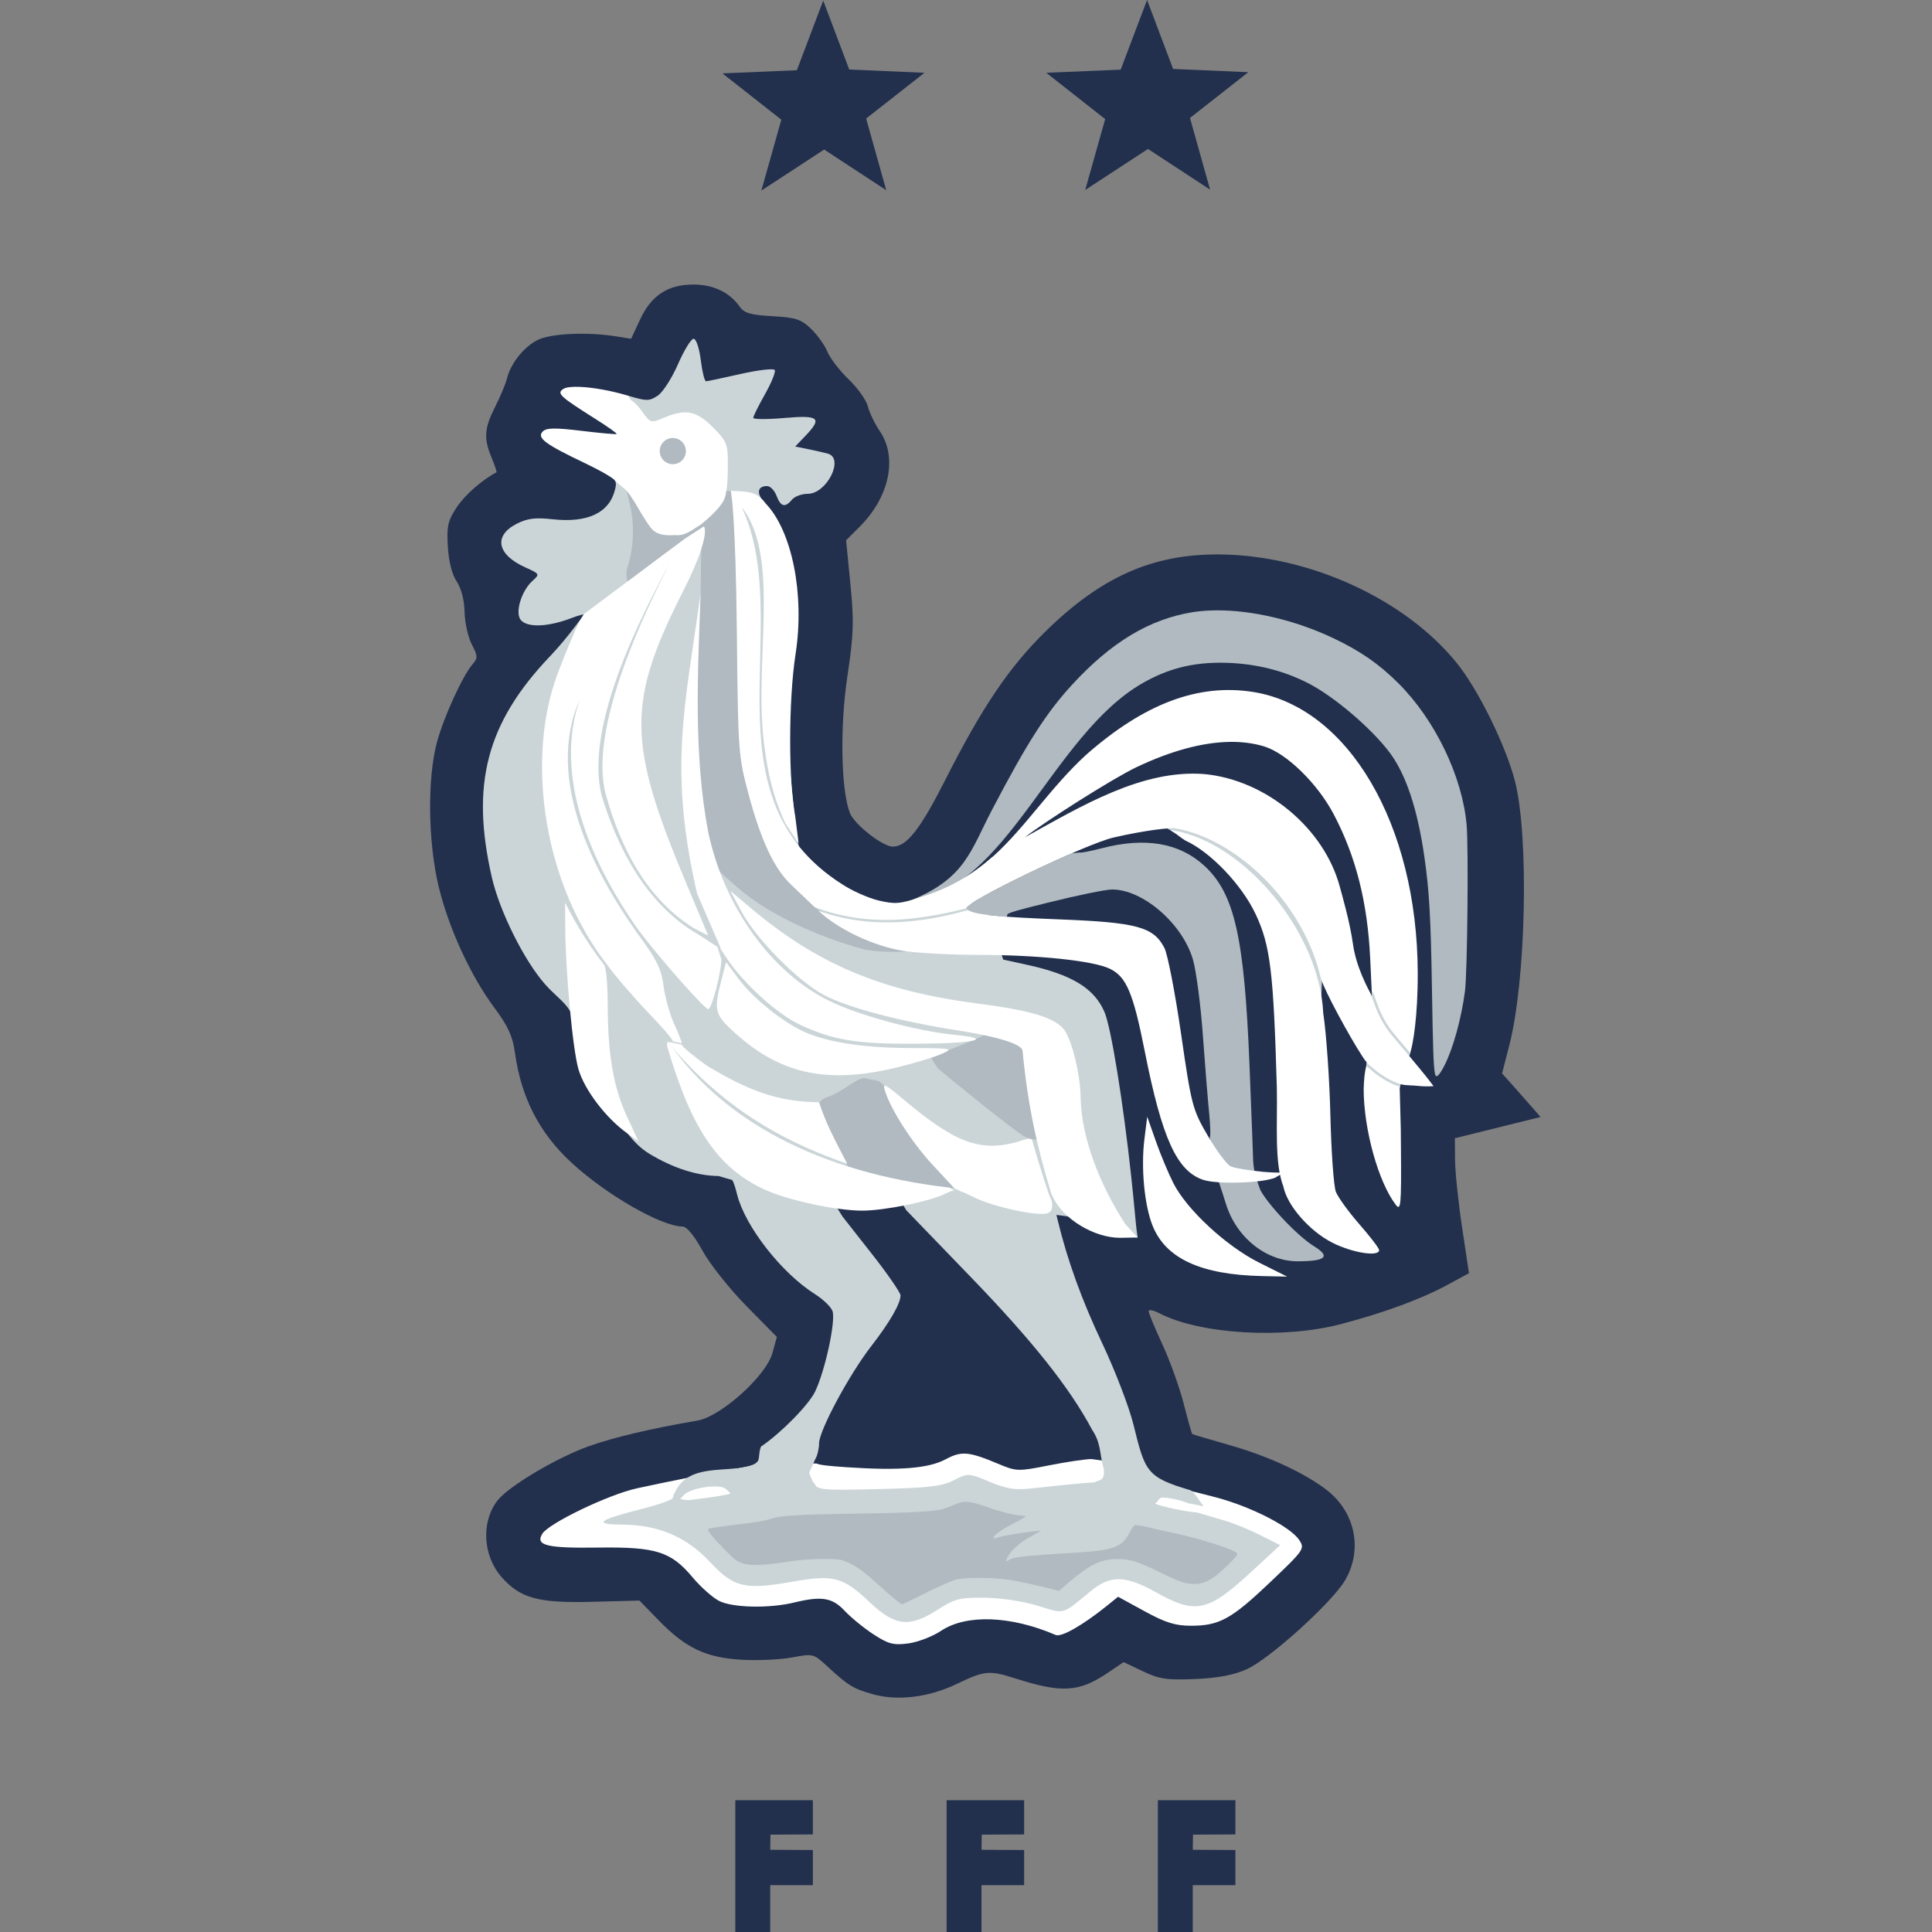 <?xml version="1.0" encoding="UTF-8"?><svg id="a" xmlns="http://www.w3.org/2000/svg" width="200" height="200" viewBox="0 0 200 200"><rect x="0" y="0" width="200" height="200" fill="#808080" stroke="none"/><g id="b"><g id="c"><g id="d"><path id="e" d="M91.741,19.689l-6.425-4.208-6.499,4.246,2.066-7.337-6.096-4.794,7.702-.326L85.22.061l2.694,7.135,7.785.339-6.037,4.736,2.08,7.418Z" fill="#22304d" stroke-width="0"/><path id="f" d="M125.265,19.628l-6.425-4.208-6.499,4.246,2.066-7.337-6.096-4.794,7.702-.326,2.732-7.209,2.694,7.135,7.785.339-6.037,4.736,2.08,7.418Z" fill="#22304d" stroke-width="0"/></g><g id="g"><path id="h" d="M119.862,186.356v13.644h3.612v-4.85h4.414v-3.638l-4.411-.023c-.002-.908.02-.606.023-1.567l4.388-.023v-3.543h-8.026Z" fill="#22304d" stroke-width="0"/><path id="i" d="M76.121,186.356v13.644h3.612v-4.85h4.414v-3.638l-4.411-.023c-.002-.908.02-.606.023-1.567l4.388-.023v-3.543h-8.026Z" fill="#22304d" stroke-width="0"/><path id="j" d="M97.992,186.356v13.644h3.612v-4.85h4.414v-3.638l-4.411-.023c-.002-.908.02-.606.023-1.567l4.388-.023v-3.543h-8.026Z" fill="#22304d" stroke-width="0"/></g><g id="k"><path id="l" d="M90.339,175.378c-2.009-.559-2.534-.882-4.738-2.916-1.382-1.275-1.44-1.29-3.612-.883-1.214.227-3.561.334-5.217.238-3.698-.215-5.78-1.203-8.568-4.063l-2.012-2.064-4.865.128c-5.621.148-7.467-.356-9.411-2.569-1.946-2.217-2.125-5.742-.403-7.932,1.167-1.483,6.141-4.434,9.467-5.616,2.566-.912,6.378-1.81,11.231-2.646,2.416-.416,7.093-4.623,7.742-6.964l.468-1.689-3.16-3.21c-1.74-1.768-3.778-4.335-4.534-5.714-.865-1.576-1.632-2.505-2.071-2.508-2.203-.015-7.876-3.275-11.48-6.596-3.351-3.088-5.232-6.754-5.878-11.45-.227-1.651-.715-2.71-2.114-4.592-2.46-3.308-4.721-8.222-5.767-12.528-1.112-4.58-1.194-11.238-.185-14.967.717-2.649,2.685-6.942,3.724-8.122.516-.586.502-.826-.115-2.006-.386-.737-.722-2.244-.747-3.347-.028-1.244-.339-2.448-.818-3.169-.486-.733-.825-2.069-.917-3.612-.125-2.117,0-2.669.923-4.07.835-1.268,2.608-2.827,4.112-3.617.058-.03-.168-.709-.502-1.509-.836-2.002-.765-3.038.363-5.267.534-1.054,1.088-2.383,1.231-2.953.389-1.549,1.717-3.222,3.141-3.959,1.321-.683,5.115-.867,8.101-.393l1.605.255.924-1.985c1.169-2.513,2.878-3.631,5.544-3.627,2.054.002,3.739.814,4.781,2.302.458.654,1.123.846,3.375.973,2.419.137,2.969.315,3.993,1.297.654.626,1.42,1.699,1.704,2.384.284.685,1.275,1.973,2.203,2.862.928.889,1.821,2.147,1.983,2.794.162.647.719,1.801,1.237,2.564,1.857,2.736,1.001,6.807-2.079,9.887l-1.41,1.41.444,4.52c.385,3.913.343,5.195-.31,9.553-.782,5.223-.668,11.725.248,14.136.454,1.194,3.391,3.504,4.456,3.504,1.432,0,2.837-1.79,5.44-6.932,3.796-7.498,6.593-11.64,10.36-15.34,5.737-5.635,11.054-8.004,17.902-7.977,9.343.037,19.352,4.609,24.717,11.291,2.191,2.728,5.021,8.481,5.971,12.136,1.48,5.696,1.166,20.624-.576,27.397l-.746,2.901,1.075,1.204c.591.662,1.488,1.677,1.992,2.256l.917,1.052-4.436,1.1-4.436,1.1.019,2.261c.011,1.244.34,4.387.732,6.985l.711,4.724-2.236,1.212c-2.692,1.459-6.494,2.862-10.965,4.044-5.981,1.582-14.63,1.076-18.842-1.102-.617-.319-1.121-.42-1.121-.225s.642,1.744,1.426,3.442c.784,1.698,1.778,4.462,2.208,6.144.43,1.681.827,3.092.881,3.135.055.043,1.771.552,3.814,1.132,4.071,1.155,7.921,2.94,10.182,4.722,2.904,2.288,3.665,6.163,1.824,9.29-1.357,2.306-7.826,8.153-10.19,9.211-1.331.596-2.964.904-5.33,1.006-2.941.126-3.686.016-5.407-.801l-1.996-.948-1.648,1.112c-2.979,2.01-4.75,2.116-9.572.573-2.677-.857-3.175-.811-6.007.553-2.934,1.414-6.138,1.809-8.755,1.081h0Z" fill="#22304d" stroke-width="0"/><g id="m"><g id="n"><path id="o" d="M115.259,151.352l-2.269-.31c-.607,0-2.59.294-4.406.654-3.191.633-3.366.629-5.217-.148-3.09-1.298-3.832-1.364-5.484-.478-1.751.938-4.773,1.183-10.162.822-1.883-.126-2.816-.222-3.193-.387l-6.144-.154c-.242.294-.759.444-1.841.626-2.461.414-7.172,1.344-10.604,2.092-2.938.641-9.141,3.622-9.801,4.709-.734,1.21.444,1.5,5.788,1.427,5.99-.081,7.536.408,9.778,3.09.824.985,2.052,2.078,2.729,2.428,1.379.713,5.19.799,7.758.174,2.862-.696,3.962-.518,5.242.848.648.692,1.991,1.789,2.985,2.438,1.543,1.007,2.067,1.145,3.598.945.986-.129,2.521-.719,3.411-1.311,2.607-1.734,7.214-1.564,11.86.437.589.254,2.822-1.023,5.331-3.048l1.126-.909,2.743,1.5c2.162,1.182,3.179,1.5,4.805,1.5,2.937,0,4.182-.687,8.23-4.54,3.485-3.317,3.568-3.438,2.97-4.338-.887-1.336-4.842-3.398-8.561-4.397-4.547-1.221-6.624-1.333-6.997-2.945l-3.676-.725Z" fill="#fff" stroke-width="0"/><path id="p" d="M113.669,153.404c-.349.056-1.298.104-1.902.16-1.379.128-3.536.351-4.793.496-1.874.216-2.685.098-4.515-.66-2.221-.921-2.236-.922-3.735-.162-1.239.628-2.614.787-7.793.91-5.978.142-6.309.109-6.722-.662l-8.588,1.139c-.8.205-2.179.406-3.282.534-.434.05-.939.157-1.255.124-.323-.033-.476-.052-.522-.101l-.889-.08c-.723.422-2.183.837-3.546,1.183-4.23,1.074-4.738,1.527-1.729,1.542,3.755.018,6.685,1.272,9.144,3.914,2.422,2.603,3.568,2.868,8.567,1.985,4.19-.74,5.154-.481,7.909,2.125,2.659,2.514,4.11,2.671,7.079.767,1.75-1.123,2.261-1.251,4.863-1.221,1.686.02,3.989.371,5.483.836,2.808.874,2.475.963,5.398-1.465,2.097-1.743,3.63-1.721,6.877.094,4.059,2.27,5.335,1.992,9.799-2.132l3.004-2.774-2-1.013c-1.1-.557-2.752-1.238-3.67-1.512l-2.945-.865c-1.027-.032-4.112-.698-4.355-.941l-5.883-2.22Z" fill="#cbd5d8" stroke-width="0"/><path id="q" d="M100.093,155.471c-.472-.02-.864.093-1.386.33-.42.191-1.048.407-1.396.481-.994.213-3.94.348-9.258.423-5.483.077-7.318.197-8.317.541-.374.129-1.368.318-2.21.421-2.879.352-4.135.53-4.198.593-.148.149.361.807,1.59,2.053,1.205,1.222,1.375,1.351,2.029,1.54.86.248,2.099.196,4.723-.201,1.145-.173,2.321-.264,3.466-.268,1.532-.006,1.812.026,2.418.266.961.382,1.872,1.024,3.258,2.296.657.604,1.491,1.332,1.852,1.619.361.287.684.523.717.524.033,0,1.135-.536,2.449-1.191s2.71-1.274,3.102-1.375c.94-.241,3.749-.242,5.427,0,.699.1,2.167.403,3.264.672l1.994.491,1.053-.898c2.156-1.837,3.322-2.396,4.997-2.398,1.315-.002,2.221.282,4.451,1.395,1.903.95,2.643,1.196,3.57,1.189,1.049-.008,1.945-.518,3.37-1.918.933-.917,1.101-1.135.98-1.28-.323-.39-4.093-1.58-6.636-2.096-.657-.133-1.769-.383-2.47-.556s-.923-.195-1.459-.243c-3.9-.386-7.896-.464-11.754-.995-.623-.001-2.107-.376-3.754-.948-.848-.295-1.401-.448-1.873-.468h0Z" fill="#b0bac0" stroke-width="0"/></g><g id="r"><g id="s"><path id="t" d="M71.8,35.069c-.257,0-.983,1.186-1.615,2.636s-1.579,2.917-2.106,3.262c-.867.568-1.152.569-3.054-.002l-1.43,8.699c.218.278.185.551.084.976-.58,2.443-2.82,3.517-6.489,3.112-1.776-.196-2.603-.092-3.693.465-2.442,1.247-2.052,3.204.904,4.529,1.481.664,1.493.687.718,1.389-1.151,1.041-1.826,3.3-1.209,4.044.672.81,2.802.733,5.225-.188.92-.358,1.168-.358,1.327-.385-1.035,1.451-2.26,3.002-3.571,4.381-6.528,6.875-8.186,13.222-5.969,22.862.807,3.508,3.335,8.581,5.499,11.036,1.582,1.794,2.888,2.172,3.295,4.863.714,4.712,1.163,5.836,3.244,8.109,1.665,1.819,2.43,3.48,4.3,4.604,2.414,1.451,4.888,2.262,7.129,2.278.464.147.93.28,1.396.406.192.278.325.745.53,1.545.847,3.303,4.602,8.1,8.037,10.269.873.551,1.698,1.351,1.833,1.778.338,1.065-.778,6.197-1.813,8.334-.661,1.365-3.525,4.279-5.56,5.655-.092.062-.197.519-.232,1.015-.053.755-.386.958-2.039,1.236-2.788.291-5.54-.025-6.711,2.588-.113.162-.164.379-.257.738l-.277,1.09.577-.468c.459-.524.449-.707.831-1.062.518-.78,3.494-1.277,4.331-.8.34.23.586.56.586.56.271.528.369.659.61.866,1.394,1.078,2.788,1.089,4.181.696,1.678-.851,4.952-1.708,3.797-2.702-.239-.446-.434-.92-.434-1.053l.626-1.389c.21-.331.386-1.068.389-1.636.009-1.321,3.122-7.117,5.408-10.063,1.895-2.443,3.025-4.399,3.025-5.238,0-.288-1.348-2.238-2.994-4.333l-2.994-3.81-.531-.843c-.32-.045-.164-.638.102-1.376,2.044.133,4.109.234,6.191.363.197.255.403.519.533.702l.296.483,6.716,6.957c6.371,6.599,10.219,11.448,12.52,15.775.891,1.321.782,2.426,1.117,3.736.074.142.096.34.096.616,0,.311-.031.521-.165.676h.013s-.02.012-.02.012c-.103.113-.265.195-.524.262-.001,0-.001,0-.004.001l-3.459,1.729c-1.236.643-2.795,1.294-3.95,1.924,0,.049-.554.371-1.231.714-1.231.624-2.248,1.367-2.091,1.528.046.047.336,0,.644-.105.499-.17,1.965-.411,3.695-.606l.598-.067-.479.278c-.263.153-.719.418-1.015.586-.782.446-1.648,1.247-1.917,1.774-.302.591-.296.656.044.432.524-.343,1.344-.435,7.189-.8,3.739-.234,4.591-.571,5.37-2.127.159-.317.354-.597.465-.676l-.007-.068,2.184-2.184c-.017-.01-.056-.024-.066-.033.336-.083.331-.555.767-.606.88.042,1.903.284,2.691.595l1.585.319c-.539-.725-.718-1.149-1.333-1.658-4.637-1.357-4.72-1.963-5.927-6.814-.456-1.833-1.91-5.615-3.231-8.403-2.101-4.436-3.599-8.571-4.597-12.694l-.145-.596c.521.066,1.041.132,1.542.208l5.262,1.893,1.605.24-.093-.664c-.067-.373-.236-2.541-.58-5.726-.834-7.706-2.077-15.351-2.754-16.94-1.054-2.474-3.384-3.892-8.069-4.912l-2.415-.527-1.985-5.727c-4.728-.812-14.211,2.907-15.912-.08l-3.166-5.56-.266-1.077-3.757-35.344c-.413-.726-.195-1.234.643-1.234.324,0,.76.451.97,1.003.437,1.148.891,1.262,1.605.401.275-.331,1.007-.602,1.627-.602,1.973,0,3.814-3.669,2.085-4.156-.386-.109-1.306-.319-2.043-.468l-1.341-.271,1.04-1.086c1.802-1.881,1.449-2.184-2.17-1.868-1.766.154-3.21.146-3.21-.017s.548-1.266,1.217-2.452,1.122-2.31,1.006-2.497c-.116-.188-1.702-.005-3.524.407-1.822.412-3.436.754-3.585.76-.15.006-.397-.982-.548-2.196-.156-1.251-.477-2.207-.742-2.207h0Z" fill="#cbd5d8" stroke-width="0"/><path id="u" d="M120.096,85.393l6.142,3.163,10.521,15.419.206-6.008-9.275-13.614-7.595,1.041Z" fill="#cbd5d8" fill-rule="evenodd" stroke-width="0"/></g><g id="v"><path id="w" d="M72.602,55.85l-.071,5.559-.458,4.67.102,19.306c.392,3.395,2.109,4.686,4.178,6.496,2.92,2.554,7.843,4.965,13.026,6.381,1.124.307,4.657.358,4.457.162l-3.404-1.261-5.807-3.01c-.801-.794-6.047-7.338-6.349-10.903l-.781-20.726-1.845-11.715-10.766-.004c.087.468.199.919.302,1.344.527,2.081.431,4.613-.253,6.669-.192.579.004,1.314.004,1.351l7.665-4.317Z" fill="#b0bac0" stroke-width="0"/><path id="x" d="M89.522,111.599c-.41,0-.747.17-2.138,1.084-.597.392-1.319.772-1.604.843-.445.112-.925.452-.971.669l.818,2.506,2.228,4.208,5.3,1.613,5.134.555.568-.175c-2.814-2.891-5.512-6.926-7.222-10.369-.724-.925-1.056-.604-2.112-.933h0Z" fill="#b0bac0" stroke-width="0"/><path id="y" d="M103.435,106.47l-2.501,1.122-4.53,1.866c0,.112.526.98.773,1.203.913.825,7.646,6.261,8.745,6.911.8.473,1.83.519,1.829.213l-1.445-9.593-2.869-1.722Z" fill="#b0bac0" stroke-width="0"/><path id="z" d="M125.873,63.183c-.859.007-1.679.071-2.441.194-4.452.722-8.419,3.115-12.453,7.51-2.681,2.922-4.639,5.983-8.276,12.928-2.234,4.267-2.765,7.08-8.357,9.372,9.842-1.045,14.572-17.067,23.891-22.444,2.477-1.429,5.151-2.258,8.843-2.126,3.028.108,5.832.818,8.363,2.118,2.671,1.372,6.519,4.651,8.411,7.168,1.689,2.247,2.887,5.847,3.599,10.81.504,3.516.659,6.199.778,13.505.106,6.508.163,8.136.316,8.932.098.514.418.241.972-.832.891-1.724,1.764-4.88,2.133-7.71.252-1.933.381-14.842.172-17.212-.445-5.031-3.269-10.887-7.082-14.684-1.996-1.988-3.928-3.324-6.724-4.651-3.938-1.869-8.42-2.909-12.144-2.879h0Z" fill="#b0bac0" stroke-width="0"/><path id="aa" d="M129.731,120.243c-.007-.386-.178-4.856-.381-9.932-.534-13.376-1.562-17.871-4.74-20.743-2.577-2.329-6.084-2.916-10.53-1.763-1.207.313-2.251.513-2.321.443l-.833.096c-4.74,2.057-11.143,5.29-10.893,5.694.011.018.028.035.043.053l.137.121c.444.308,1.584.515,4.002.689l.071-.171c-.196-.2,1.315-.569,4.189-1.287,2.98-.744,5.959-1.357,6.621-1.363,3.204-.026,7.328,3.541,8.4,7.265.338,1.176.797,4.666,1.019,7.756.222,3.09.517,6.747.656,8.126.138,1.379.162,2.508.054,2.508l.053.251c.502,3.861.491,2.938,1.602,6.549,1.061,3.54,4.161,6.04,7.479,6.034,2.882-.006,3.408-.483,1.698-1.539-1.854-1.146-4.894-4.469-5.593-5.857-.313-.884-.657-1.728-.733-2.928h0Z" fill="#b0bac0" stroke-width="0"/></g><g id="ab"><path id="ac" d="M75.65,50.808s.506,1.997.636,15.134c.117,11.823.158,12.376,1.199,16.253,1.296,4.823,2.635,7.682,4.387,9.366.639.614,1.676,1.601,2.47,2.354,5.619,2.094,10.619,1.354,15.691.124-.349-.565,12.325-6.668,15.245-7.341,3.38-.779,5.967-1.039,6.41-.948,6.21,1.074,13.191,7.52,15.059,15.552.337,1.215,3.006,6.106,4.279,8.041.157.255.313.466.461.639-.015.117-.023.199-.039.319-.204.794-.248,1.502-.281,2.443.008,4.175,1.509,9.587,3.317,11.965.531.698.589.085.542-5.818l-.016-1.99v-.021l-.112-4.237.076-.352c.007-.022.013-.042.02-.064.139.039.277.071.411.092l1.316.085c.551.06,1.168.075,1.682.03l-.68-.883c-.248-.323-.983-1.211-1.841-2.238.047-.145.088-.28.139-.433.241-.78.758-3.581.743-8.18-.048-15.353-7.181-27.511-17.055-29.07-5.668-.895-11.262,1.213-17.275,6.508-3.733,3.428-6.226,7.448-9.637,10.526l-.083.051c-1.971,1.742-4.289,3.205-7.396,4.147-2.114.712-2.692.759-4.368.357-1.062-.255-2.746-1.003-3.742-1.662-14.597-9.257-4.809-26.992-10.423-39.061,4.101,5.238,1.185,16.064,2.327,24.622.379,2.98.9,5.321,2.198,8.128l1.363,2.057-.348-2.775c-.701-3.564-.713-12.009.036-16.855.948-6.133-.365-12.694-3.087-15.537-.157-.22-.316-.402-.48-.553-.779-.712-1.66-.713-3.144-.774ZM127.279,76.801c1.28-.02,2.469.132,3.557.458,2.33.698,5.547,3.832,7.238,7.049,2.297,4.371,3.498,9.129,3.77,14.942l.185,3.963c-.052-.146-.099-.271-.139-.348-.256-.491-1.495-2.73-1.828-5.109-.333-2.379-1.123-5.047-1.357-5.93-1.611-6.077-7.644-11.099-14.055-11.697-6.411-.483-12.605,3.254-18.567,6.557,1.953-1.546,9.112-6.105,11.564-7.268,3.567-1.693,6.818-2.571,9.633-2.616Z" fill="#fff" stroke-width="0"/><path id="ad" d="M132.888,121.385c-.593.014-1.358-.008-2.159-.081-1.435-.132-2.929-.383-3.32-.559-.391-.176-1.457-1.596-2.368-3.157-1.595-2.731-1.699-3.125-2.776-10.56-.615-4.248-1.392-8.253-1.727-8.9-1.125-2.175-2.849-2.644-10.877-2.954-6.347-.245-8.753-.48-9.448-.963-4.915,1.384-10.272,1.967-15.495.065,2.046,1.936,5.732,3.662,8.748,4.151,1.403.228,4.899.417,7.768.42,6.24.008,11.891.6,13.639,1.43,1.722.817,2.431,2.484,3.625,8.521,1.79,9.051,3.332,12.44,6.067,13.343,1.433.473,5.985.342,7.413-.213l.91-.544Z" fill="#fff" stroke-width="0"/><path id="ae" d="M58.502,93.431l.008,2.408c.015,4.608.769,12.775,1.37,14.843.622,2.14,2.854,5.073,5.05,6.637l1.164.829-1.174-2.526c-1.419-3.054-2.003-6.448-2.008-11.633-.001-2.142-.183-3.999-.402-4.135-2.023-2.621-3.407-5.183-4.008-6.423h0Z" fill="#fff" stroke-width="0"/><path id="af" d="M132.858,122.843c.391,1.956,2.702,4.601,5.067,5.801,2.072,1.051,4.842,1.489,4.842.766,0-.186-.918-1.389-2.04-2.671-1.122-1.282-2.221-2.8-2.441-3.373-.22-.573-.473-4.113-.563-7.865-.089-3.752-.423-8.535-.742-10.628-.378-8.236-7.969-17.515-15.414-18.89l-.416-.058c-.046-.007.362.26.498.34.204.121.51.4,1.055.747,2.604,1.174,5.861,4.591,7.294,7.652,1.504,3.213,1.832,5.915,2.18,17.906.077,3.904-.273,7.775.68,10.272h0Z" fill="#fff" stroke-width="0"/><path id="ag" d="M118.76,115.601l-.289,2.312c-.371,2.966-.007,6.845.843,8.968,1.364,3.41,5.012,5.084,11.368,5.219l2.562.055-2.914-1.457c-3.377-1.69-7.441-5.448-8.84-8.174-.51-.993-1.333-2.957-1.828-4.364l-.901-2.559Z" fill="#fff" stroke-width="0"/><path id="ah" d="M75.163,99.601l-.502,1.931c-.755,2.91-.646,3.45.99,4.997,4.89,4.624,9.775,5.759,17.155,3.982,1.766-.425,3.842-1.05,4.615-1.387,1.363-.595,1.262-.613-3.411-.634-4.924-.022-8.801-.671-11.157-1.866-2.21-1.121-4.983-3.41-6.363-5.253l-1.327-1.771Z" fill="#fff" stroke-width="0"/><path id="ai" d="M75.606,92.227l1.175,2.177c1.526,2.823,5.826,7.17,8.494,8.588,2.487,1.322,7.836,2.736,13.951,3.688,4.128.643,6.61,1.433,6.63,2.11.558,5.794,1.501,9.937,2.983,14.8.041.072.096.181.167.337,1.035,2.252,4.251,4.208,6.927,4.211l1.836-.031-1.277-1.386c-2.589-3.995-4.525-8.809-4.624-13.026-.017-2.504-.966-6.295-1.806-7.223-1.07-1.182-3.536-1.9-8.913-2.594-9.876-1.275-16.534-4.074-23.363-9.819l-2.18-1.833Z" fill="#fff" stroke-width="0"/><path id="aj" d="M99.411,123.315c.339.1.756.298,1.362.604,1.991,1.008,6.729,2.035,7.688,1.667.431-.166.55-.57.397-1.348-.103.103-1.436-4.134-2.028-6.258-.185-.13-.408-.118-.74-.009-4.364,1.44-6.93.585-12.632-4.214-1.875-1.578-2.116-1.688-1.849-.838.625,1.986,2.794,5.353,4.95,7.682l2.219,2.397.634.317Z" fill="#fff" stroke-width="0"/><path id="ak" d="M69.152,107.85c-.124.061-.14.29-.008.73,2.486,8.382,5.215,12.352,10.018,14.568,2.388,1.102,7.433,2.187,10.117,2.177,2.33-.009,6.97-.955,8.549-1.743.39-.194.671-.312.954-.341l-.454-.294c-13.789-1.586-23.432-7.084-28.797-14.62l-.379-.478Z" fill="#fff" stroke-width="0"/><path id="al" d="M69.674,107.95c-.152-.031-.371-.064-.522-.099l.345.462c4.66,5.446,10.153,9.375,18.206,12.161-1.391-2.676-2.238-4.286-2.922-6.371-4.464-.027-7.573-1.359-11.622-3.792-1.437-1.025-2.587-1.993-2.556-2.15l-.928-.212Z" fill="#fff" stroke-width="0"/><path id="am" d="M74.627,98.289l.638.96c1.748,2.595,5.176,5.709,7.485,6.797,3.439,1.62,5.928,2.036,11.983,2.004,6.274-.033,8.324-.511,4.016-.935-3.855-.38-9.789-1.986-12.854-3.479-6.039-2.941-10.923-9.727-12.573-17.471-1.545-8.083-1.091-16.592-.79-24.757-1.647,11.868-3.336,18.169-.373,31.084.699,1.619,1.518,3.51,1.818,4.202l.543,1.259.107.336Z" fill="#fff" stroke-width="0"/><path id="an" d="M71.81,96.076l1.496.764-2.232-5.316c-6.168-14.69-6.209-18.793-.313-30.416,1.727-3.404,2.518-5.947,2.11-6.625l-1.956,1.271c-.378.268-5.631,4.193-5.829,4.357-.041.034-.078.058-.105.068l-4.538,3.391-.521.896-.319.669c-.796,1.833-1.673,3.93-2.232,5.637-2.698,8.325-1.144,20.634,5.546,29.18.742,1.048,2.714,3.334,4.382,5.079,1.366,1.43,2.279,2.482,2.355,2.768l.916.211c-.031-.263-.331-1.034-.751-1.939-.461-.993-.968-2.789-1.127-3.991-.241-1.824-.702-2.744-2.778-5.551-4.389-6.193-9.533-15.929-5.911-24.079-2.672,7.798,1.008,16.639,6.104,23.842,2.156,2.882,6.827,8.174,7.215,8.174.338,0,1.323-3.625,1.353-5.146l-.29-.929-.107-.364-1.89-1.228c-5.647-3.209-8.55-9.317-10.111-14.459-1.802-7.199,4.184-18.744,7.017-23.974-2.144,4.262-8.484,16.868-6.574,23.899,1.476,5.334,4.128,10.708,9.091,13.812h0Z" fill="#fff" stroke-width="0"/><path id="ao" d="M60.012,40.049c-.809-.032-1.423.034-1.697.214-.706.462-.385.762,3.315,3.098,1.272.804,2.266,1.508,2.207,1.565-.058.057-1.694-.09-3.634-.326-2.726-.332-3.637-.317-4.013.063-.651.661.214,1.308,4.433,3.317.949.461,2.356,1.171,2.973,1.684.374.382,1.024.924,1.287,1.141.535.679.975,1.424,1.405,2.178.465.79,1.014,1.605,1.221,1.813.504.508,1.206.681,2.392.591,1.033.129,1.777-.565,2.649-1.082.882-.713,1.883-1.64,2.347-2.459.464-.819.451-3.052.451-3.908.001-1.968-.133-2.289-1.556-3.712-1.717-1.717-2.801-1.927-5.066-.981-1.352.565-1.401.551-2.242-.631-.38-.533-.724-.915-1.176-1.203l-.282-.448c-1.772-.532-3.665-.861-5.014-.915h0Z" fill="#fff" stroke-width="0"/></g><circle id="ap" cx="69.648" cy="46.698" r="1.355" fill="#b0bac0" stroke-width="0"/><path id="aq" d="M142.082,102.645l-.079.023.025.547c.278.784.776,2.453,2.098,4.01.617.727,1.202,1.425,1.758,2.09.035-.109.06-.197.097-.31-.527-.63-1.068-1.277-1.647-1.959-.76-.895-1.242-1.834-1.566-2.615-.324-.78-.469-1.371-.638-1.695l-.048-.091ZM141.488,109.981c-.015.117-.023.199-.039.319-.002.01-.005.02-.007.03.12.125.238.24.348.316.82.732,2,1.536,3.135,1.848h.005s.043-.202.043-.202c.007-.022.013-.042.02-.064-1.07-.298-2.247-1.091-3.042-1.804-.13-.089-.29-.24-.462-.442Z" fill="#cbd5d8" stroke-width="0"/></g></g></g></g></g></svg>